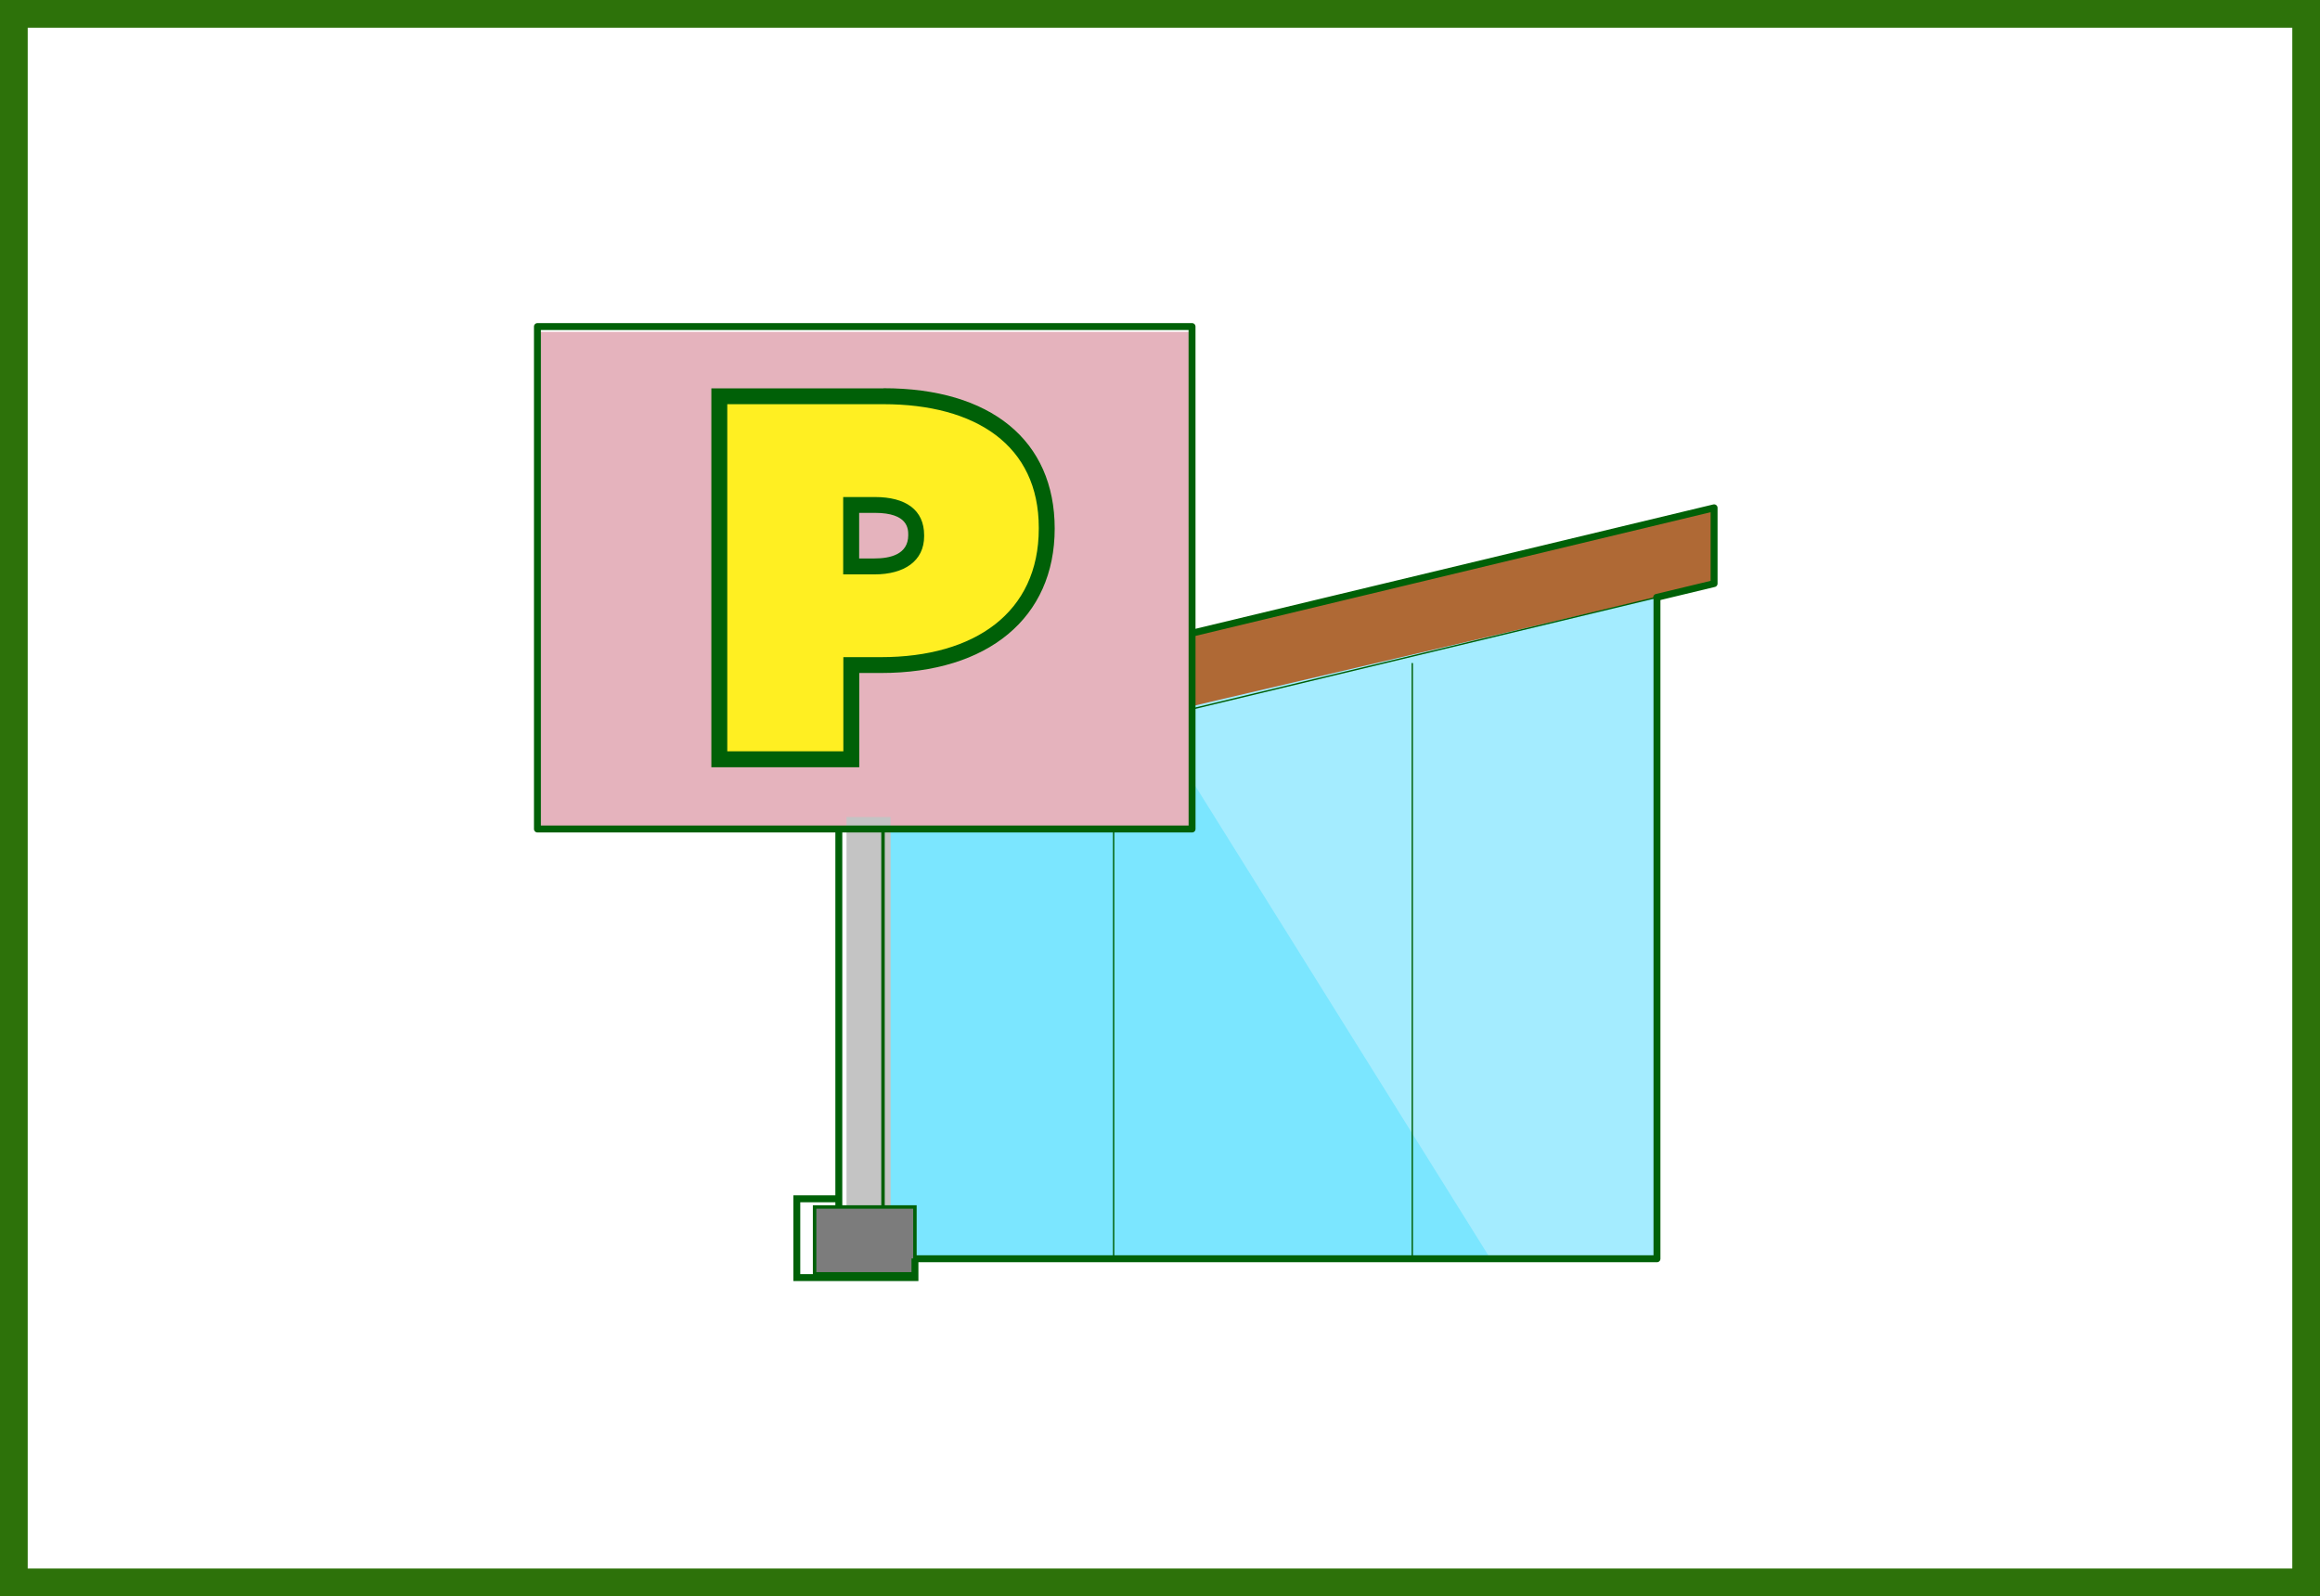 <svg id="グループ_725" data-name="グループ 725" xmlns="http://www.w3.org/2000/svg" width="335" height="230.512" viewBox="0 0 335 230.512">
  <g id="長方形_492" data-name="長方形 492" fill="#fff" stroke="#2d720a" stroke-width="4">
    <rect width="335" height="230.512" stroke="none"/>
    <rect x="2" y="2" width="331" height="226.512" fill="none"/>
  </g>
  <g id="icon_sa" transform="translate(77.608 47.158)">
    <path id="パス_383" data-name="パス 383" d="M144.393,25.748,14.136,57.032V46.086L144.393,14.807Z" transform="translate(25.508 11.369)" fill="#af6935"/>
    <path id="パス_384" data-name="パス 384" d="M15.7,44.5v68.626H130.528l-.041-95.506Z" transform="translate(31.124 21.488)" fill="#a4ecff"/>
    <path id="パス_385" data-name="パス 385" d="M58.305,21.611l48.15,77.147H15.7l1.07-66.174Z" transform="translate(31.124 35.817)" fill="#7be6ff"/>
    <line id="線_12" data-name="線 12" x1="113.69" y2="27.302" transform="translate(47.92 39.111)" fill="none" stroke="#006007" stroke-linecap="round" stroke-linejoin="round" stroke-width="0.2"/>
    <path id="パス_386" data-name="パス 386" d="M22.413,55.043l-8.277,1.989V46.086L144.393,14.807V25.748L136.1,27.741" transform="translate(25.508 11.369)" fill="none" stroke="#006007" stroke-linecap="round" stroke-linejoin="round" stroke-width="1"/>
    <path id="パス_387" data-name="パス 387" d="M15.932,44.672V113H129.691V17.66" transform="translate(31.961 21.621)" fill="none" stroke="#006007" stroke-linecap="round" stroke-linejoin="round" stroke-width="1"/>
    <line id="線_13" data-name="線 13" y2="75.902" transform="translate(83.196 58.714)" fill="none" stroke="#006007" stroke-linecap="round" stroke-linejoin="round" stroke-width="0.2"/>
    <line id="線_14" data-name="線 14" y2="85.947" transform="translate(126.321 48.669)" fill="none" stroke="#006007" stroke-linecap="round" stroke-linejoin="round" stroke-width="0.2"/>
    <rect id="長方形_493" data-name="長方形 493" width="94.527" height="71.984" transform="translate(0 0.772)" fill="#e5b3bd"/>
    <rect id="長方形_494" data-name="長方形 494" width="6.366" height="57.194" transform="translate(44.627 70.831)" fill="#c4c4c4"/>
    <path id="パス_388" data-name="パス 388" d="M100.028,81.666H5.5V9.108h94.523Z" transform="translate(-5.505 -9.108)" fill="none" stroke="#006007" stroke-linecap="round" stroke-linejoin="round" stroke-width="1"/>
    <line id="線_15" data-name="線 15" y1="56.744" transform="translate(43.516 72.558)" fill="none" stroke="#006007" stroke-miterlimit="10" stroke-width="1"/>
    <line id="線_16" data-name="線 16" y1="56.744" transform="translate(49.895 72.558)" fill="none" stroke="#006007" stroke-miterlimit="10" stroke-width="0.5"/>
    <rect id="長方形_495" data-name="長方形 495" width="14.487" height="9.659" transform="translate(40.016 127.143)" fill="#7c7c7c" stroke="#006007" stroke-miterlimit="10" stroke-width="0.5"/>
    <path id="パス_389" data-name="パス 389" d="M11.221,63.726V11.3H34.935C49.689,11.3,58.5,18.4,58.5,30.279c0,12.3-9.186,19.847-23.926,19.847H30.278v13.6Zm22.41-27.862c1.81,0,6.012-.427,6.012-4.368,0-3.045-2-4.515-5.944-4.515H30.278v8.883Z" transform="translate(15.033 -1.232)" fill="#ffef22"/>
    <path id="パス_390" data-name="パス 390" d="M35.83,13.353c13.32,0,22.419,5.939,22.419,17.831v.142c0,12.108-9.241,18.556-22.782,18.556H30.029v13.6H13.269V13.353H35.83m-5.8,24.578h4.5c4.3,0,7.165-1.938,7.165-5.512v-.147c0-3.652-2.655-5.512-7.092-5.512H30.006V37.931m5.8-26.865H10.972V65.784H32.326V52.17h3.142c15.47,0,25.079-7.992,25.079-20.853,0-12.746-9.241-20.27-24.716-20.27ZM32.3,29.048h2.3c4.8,0,4.8,2.338,4.8,3.215,0,2.806-2.646,3.367-4.869,3.367H32.312V29.038Z" transform="translate(14.139 -2.141)" fill="#006007"/>
    <path id="パス_391" data-name="パス 391" d="M19.726,36.532H13.658V47.909H30.717V45.144" transform="translate(23.79 89.431)" fill="none" stroke="#006007" stroke-miterlimit="10" stroke-width="1"/>
  </g>
</svg>
